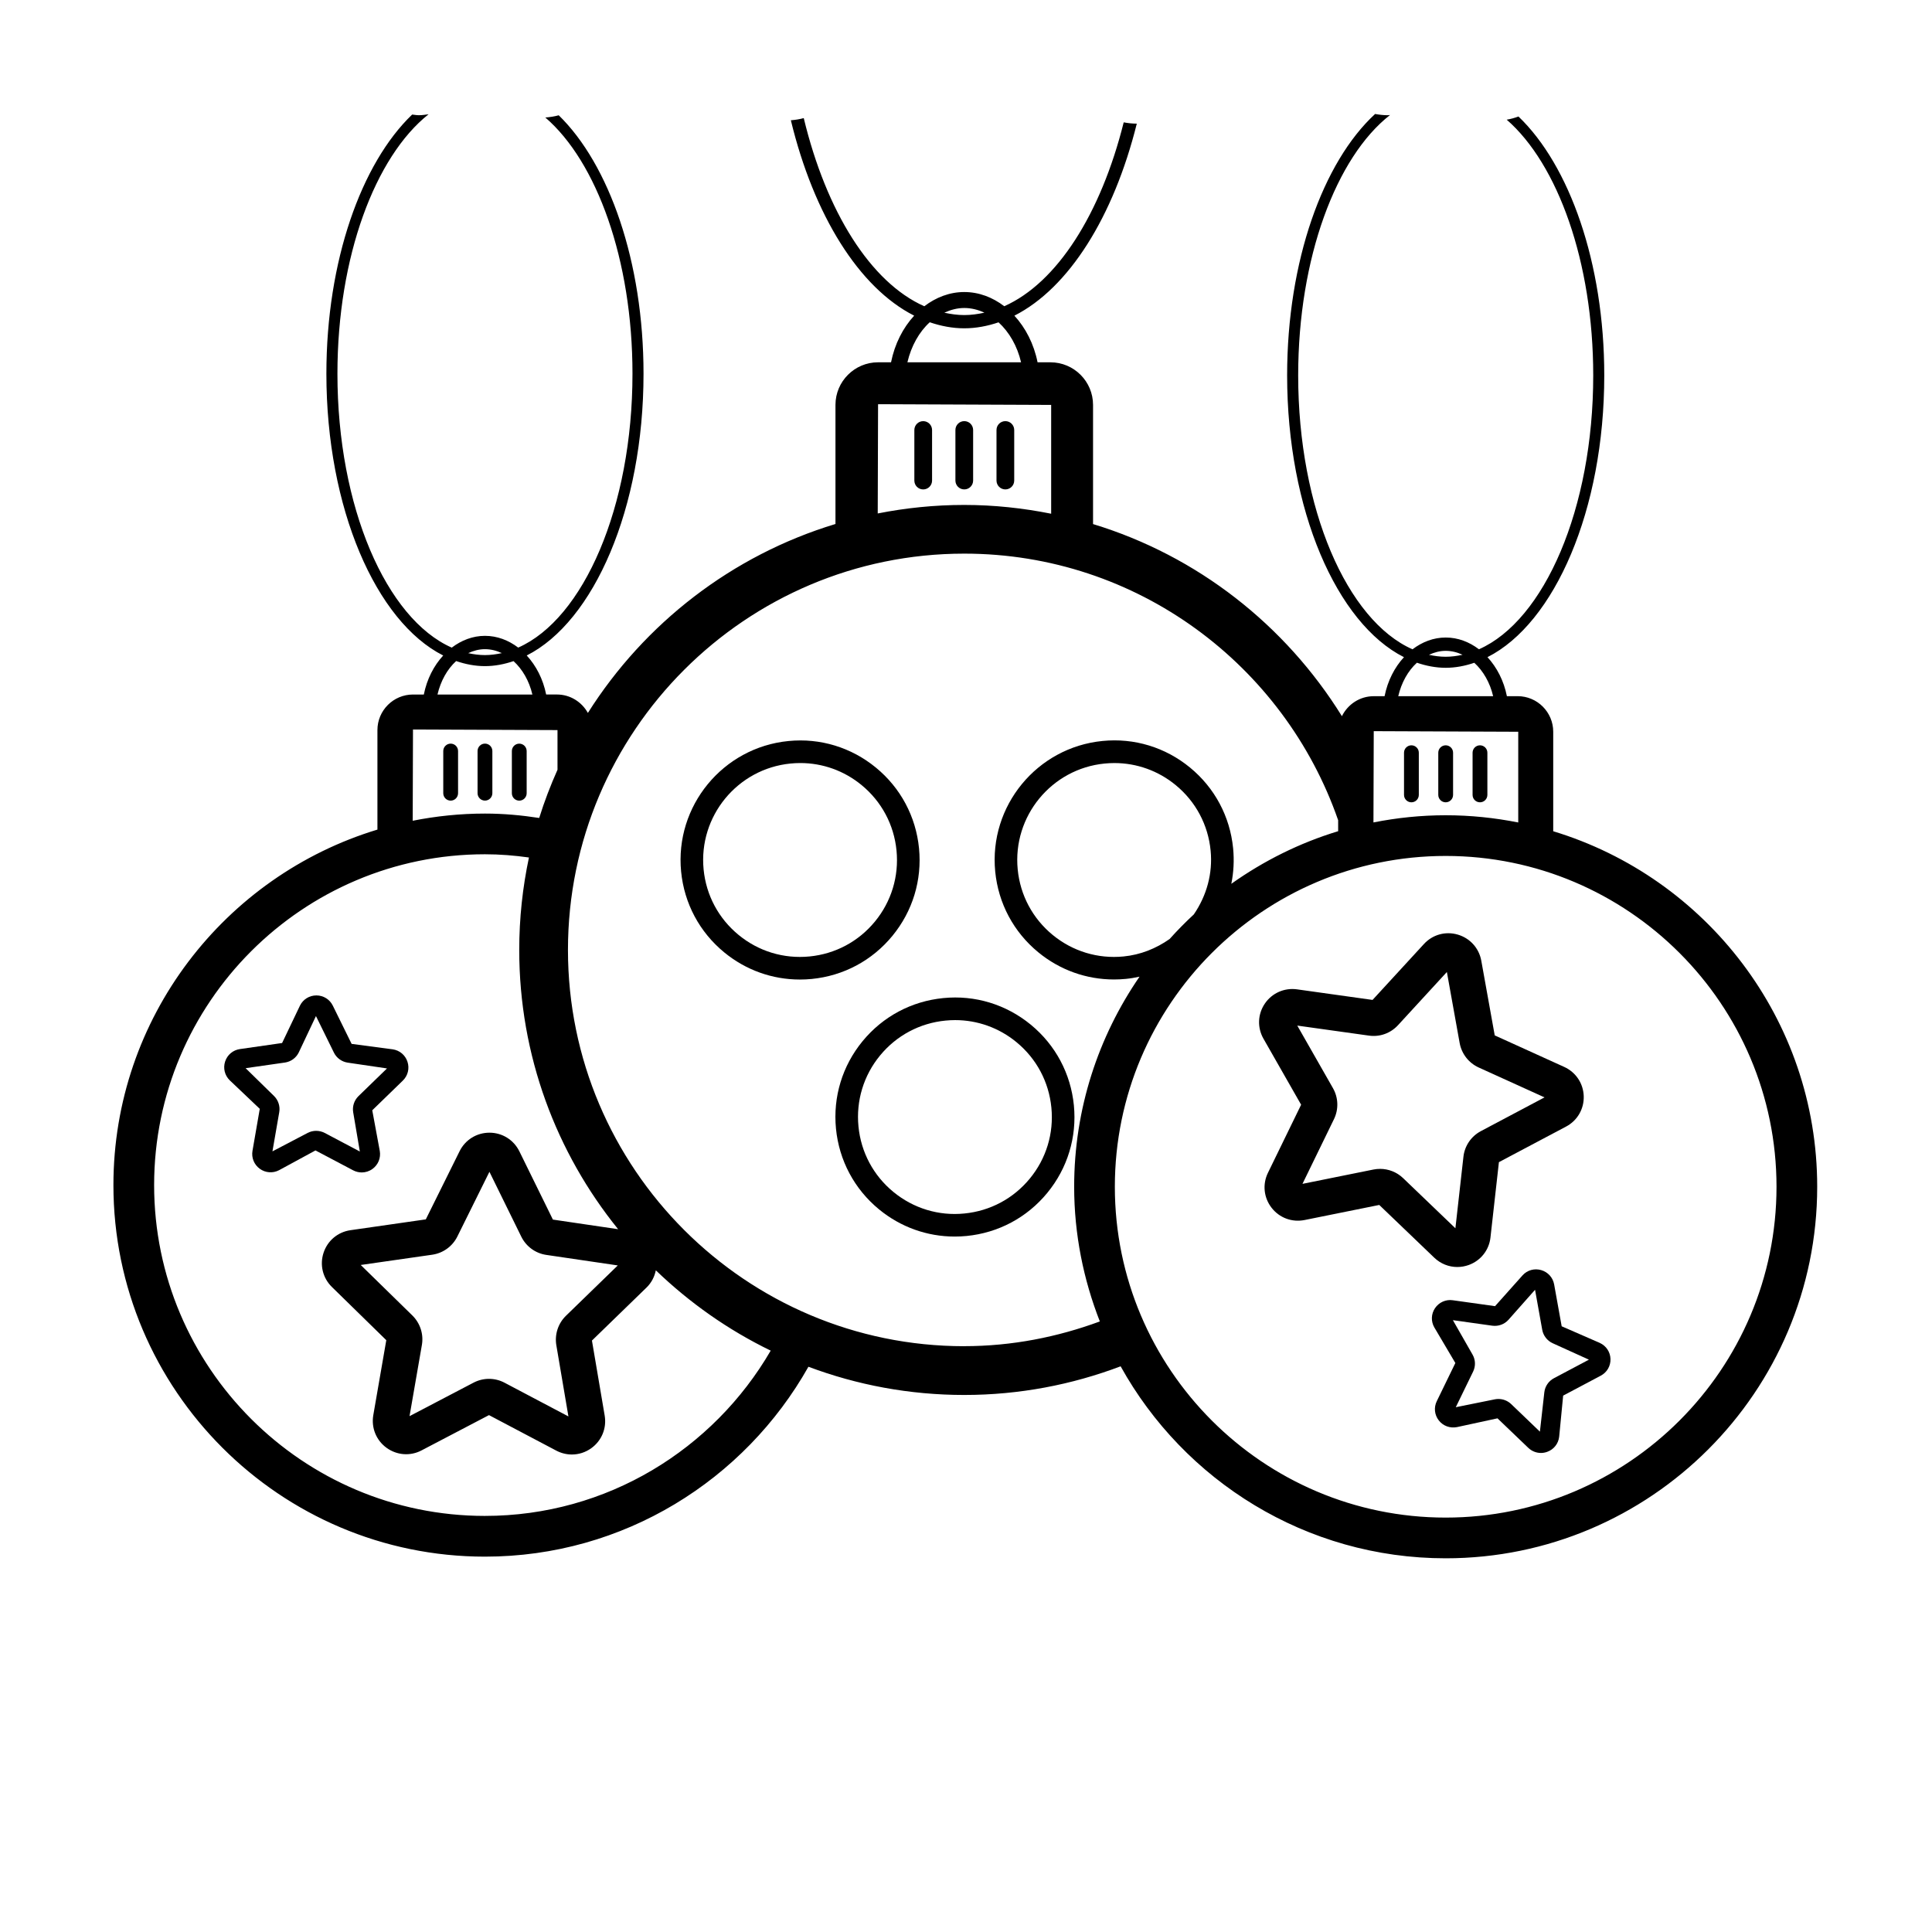 <?xml version="1.0" encoding="UTF-8"?>
<!-- Uploaded to: SVG Find, www.svgrepo.com, Generator: SVG Find Mixer Tools -->
<svg fill="#000000" width="800px" height="800px" version="1.1" viewBox="144 144 512 512" xmlns="http://www.w3.org/2000/svg">
 <g>
  <path d="m388.66 255.61c-1.297 0-2.348 1.051-2.348 2.348v13.398c0 1.297 1.051 2.348 2.348 2.348s2.348-1.051 2.348-2.348v-13.398c0-1.293-1.051-2.348-2.348-2.348z"/>
  <path d="m401.89 271.35v-13.398c0-1.297-1.051-2.348-2.348-2.348s-2.348 1.051-2.348 2.348v13.398c0 1.297 1.051 2.348 2.348 2.348 1.297 0.004 2.348-1.051 2.348-2.348z"/>
  <path d="m410.43 273.7c1.297 0 2.348-1.051 2.348-2.348v-13.398c0-1.297-1.051-2.348-2.348-2.348s-2.348 1.051-2.348 2.348v13.398c0 1.293 1.051 2.348 2.348 2.348z"/>
  <path d="m555.62 364.29v-26.371c0-5.195-4.227-9.426-9.426-9.426h-2.852c-0.812-4.078-2.656-7.637-5.148-10.34 17.809-8.992 30.953-39.016 30.953-74.672 0-29.879-9.262-55.707-22.738-68.605-0.977 0.363-2.004 0.656-3.117 0.84 13.504 11.754 22.93 37.66 22.93 67.766 0 35.328-12.961 64.934-30.285 72.582-2.562-1.949-5.57-3.113-8.809-3.113-3.238 0-6.238 1.172-8.801 3.121-17.328-7.641-30.297-37.25-30.297-72.586 0-31.156 10.082-57.875 24.344-69.008-0.211 0.008-0.391 0.059-0.605 0.059-1.191 0-2.289-0.145-3.356-0.332-13.793 12.723-23.312 38.957-23.312 69.277 0 35.656 13.148 65.688 30.961 74.676-2.496 2.703-4.32 6.266-5.137 10.34h-2.871c-3.711 0-6.894 2.176-8.434 5.297-14.961-24.113-38.281-42.496-65.953-50.91v-31.582c0-6.223-5.066-11.289-11.289-11.289h-3.414c-0.973-4.867-3.168-9.121-6.141-12.359 14.43-7.316 26.281-26.188 32.438-50.887-1.23-0.004-2.375-0.141-3.469-0.344-6.059 24.242-17.652 42.504-31.656 48.73-3.078-2.356-6.699-3.762-10.598-3.762-3.898 0-7.512 1.418-10.594 3.769-14.227-6.316-25.969-25.055-31.945-49.863-1.062 0.297-2.207 0.477-3.418 0.574 6.09 25.148 18.066 44.383 32.68 51.781-2.977 3.234-5.152 7.492-6.129 12.359h-3.438c-6.223 0-11.289 5.066-11.289 11.289v31.562c-27.414 8.305-50.617 26.34-65.613 50.07-1.609-2.894-4.664-4.883-8.207-4.883h-2.852c-0.812-4.078-2.656-7.633-5.148-10.34 17.809-8.992 30.953-39.016 30.953-74.672 0-29.703-9.133-55.492-22.473-68.488-1.105 0.309-2.293 0.496-3.551 0.59 13.59 11.688 23.098 37.672 23.098 67.898 0 35.328-12.965 64.934-30.285 72.582-2.562-1.949-5.57-3.113-8.809-3.113s-6.238 1.176-8.801 3.121c-17.328-7.641-30.297-37.25-30.297-72.586 0-31.008 10.004-57.539 24.156-68.762-0.84 0.113-1.656 0.254-2.57 0.254-0.637 0-1.188-0.121-1.785-0.176-13.473 12.918-22.73 38.801-22.73 68.684 0 35.656 13.148 65.688 30.961 74.672-2.496 2.703-4.32 6.266-5.137 10.34h-2.871c-5.195 0-9.426 4.227-9.426 9.426v26.371c-40.434 12.254-69.965 49.836-69.965 94.219 0 54.289 44.168 98.457 98.457 98.457 36.793 0 68.836-20.344 85.727-50.324 12.859 4.824 26.77 7.477 41.293 7.477 14.59 0 28.543-2.715 41.445-7.594 16.805 30.305 49.102 50.879 86.141 50.879 54.289 0 98.457-44.168 98.457-98.457 0.008-44.379-29.52-81.965-69.953-94.219zm-28.496-47.809c1.578 0 3.074 0.387 4.473 1.039-1.469 0.32-2.957 0.527-4.473 0.527-1.504 0-2.981-0.199-4.438-0.516 1.395-0.645 2.875-1.051 4.438-1.051zm-7.629 3.148c2.481 0.844 5.023 1.344 7.633 1.344 2.59 0 5.117-0.496 7.578-1.328 2.352 2.152 4.144 5.227 4.992 8.852h-25.148c0.848-3.613 2.59-6.723 4.945-8.867zm26.855 18.293v24.043c-6.223-1.238-12.645-1.914-19.227-1.914-6.551 0-12.949 0.676-19.145 1.902l0.078-24.188zm-146.81-112.3c1.883 0 3.668 0.465 5.34 1.238-1.754 0.383-3.531 0.637-5.34 0.637-1.793 0-3.551-0.254-5.289-0.629 1.66-0.758 3.422-1.246 5.289-1.246zm-9.148 3.781c2.969 1.012 6.019 1.602 9.148 1.602 3.106 0 6.137-0.582 9.086-1.582 2.812 2.574 4.957 6.254 5.969 10.594h-30.125c1.02-4.324 3.102-8.047 5.922-10.613zm-13.695 21.715 45.871 0.188v28.836c-7.453-1.488-15.141-2.328-23.027-2.328-7.848 0-15.512 0.789-22.934 2.258zm-104.18 64.922c1.578 0 3.074 0.387 4.473 1.039-1.469 0.32-2.957 0.527-4.473 0.527-1.504 0-2.981-0.199-4.438-0.516 1.391-0.645 2.871-1.051 4.438-1.051zm-7.633 3.148c2.481 0.844 5.023 1.344 7.633 1.344 2.59 0 5.117-0.496 7.578-1.328 2.352 2.152 4.144 5.227 4.992 8.852h-25.148c0.848-3.613 2.59-6.723 4.945-8.867zm-11.438 18.137 38.297 0.156v10.512c-1.848 4.144-3.484 8.398-4.848 12.777-4.695-0.723-9.484-1.164-14.379-1.164-6.555 0-12.949 0.676-19.145 1.902zm19.07 208.41c-48.344 0-87.672-39.332-87.672-87.672 0-48.344 39.332-87.672 87.672-87.672 3.961 0 7.844 0.32 11.66 0.855-1.676 7.906-2.574 16.098-2.574 24.496 0 28.012 9.832 53.758 26.207 74.012l-17.285-2.551-8.887-18.09-0.004-0.004c-1.492-3.035-4.527-4.93-7.91-4.934h-0.016c-3.379 0-6.41 1.879-7.91 4.91l-8.953 18.062-19.961 2.867c-3.352 0.477-6.086 2.773-7.141 5.992-1.055 3.223-0.203 6.691 2.219 9.059l14.41 14.098-3.445 19.871c-0.574 3.34 0.766 6.652 3.504 8.645 2.742 1.996 6.309 2.262 9.293 0.688l17.863-9.348 17.832 9.41c1.309 0.688 2.727 1.031 4.137 1.031 1.816 0 3.621-0.57 5.164-1.688 2.742-1.984 4.094-5.293 3.527-8.633l-3.375-19.875 14.469-14.051c1.305-1.27 2.117-2.867 2.461-4.566 8.926 8.594 19.176 15.82 30.445 21.285-15.184 26.129-43.387 43.801-75.73 43.801zm18.918-45.234 3.203 18.867-16.922-8.93c-1.289-0.684-2.711-1.027-4.129-1.027-1.406 0-2.809 0.336-4.094 1.008l-16.965 8.879 3.273-18.855c0.5-2.856-0.438-5.777-2.519-7.828l-13.684-13.383 18.949-2.719c2.879-0.418 5.367-2.219 6.656-4.82l8.5-17.152 8.438 17.176c1.285 2.621 3.769 4.434 6.641 4.848l18.938 2.789-13.727 13.332c-2.078 2.016-3.039 4.938-2.559 7.816zm108.1 0.258c-57.906 0-105.02-47.109-105.02-105.02s47.109-105.02 105.02-105.02c45.855 0 84.824 29.59 99.09 70.648v2.91c-10.254 3.109-19.766 7.875-28.312 13.941 0.617-3.059 0.789-6.223 0.477-9.414-0.828-8.422-4.879-16.016-11.418-21.387-6.539-5.371-14.766-7.887-23.191-7.051-17.383 1.707-30.141 17.234-28.438 34.617 0.828 8.422 4.879 16.016 11.418 21.387 5.723 4.699 12.742 7.203 20.051 7.203 1.043 0 2.09-0.051 3.144-0.152 1.234-0.121 2.441-0.332 3.633-0.59-10.906 15.848-17.324 35.008-17.324 55.66 0 12.605 2.469 24.621 6.805 35.707-11.234 4.141-23.285 6.551-35.934 6.551zm60.832-114.42c-2.238 2.07-4.375 4.242-6.41 6.512-3.582 2.519-7.711 4.184-12.188 4.621-6.848 0.676-13.512-1.363-18.809-5.711-5.301-4.359-8.59-10.512-9.258-17.344-1.383-14.098 8.961-26.695 23.055-28.07 0.855-0.082 1.707-0.129 2.555-0.129 5.922 0 11.621 2.031 16.254 5.84 5.305 4.359 8.59 10.516 9.258 17.344 0.598 6.07-1.047 11.965-4.457 16.938zm66.75 159.84c-48.344 0-87.672-39.332-87.672-87.672 0-48.344 39.332-87.672 87.672-87.672 48.344 0 87.676 39.328 87.676 87.672s-39.332 87.672-87.676 87.672z"/>
  <path d="m518.04 356.62c1.082 0 1.961-0.879 1.961-1.961v-11.184c0-1.082-0.879-1.961-1.961-1.961-1.082 0-1.961 0.879-1.961 1.961v11.184c0 1.086 0.879 1.961 1.961 1.961z"/>
  <path d="m527.12 356.62c1.082 0 1.961-0.879 1.961-1.961v-11.184c0-1.082-0.879-1.961-1.961-1.961s-1.961 0.879-1.961 1.961v11.184c0 1.086 0.879 1.961 1.961 1.961z"/>
  <path d="m536.21 356.62c1.082 0 1.961-0.879 1.961-1.961v-11.184c0-1.082-0.879-1.961-1.961-1.961-1.082 0-1.961 0.879-1.961 1.961v11.184c0 1.086 0.875 1.961 1.961 1.961z"/>
  <path d="m263.43 341.07c-1.082 0-1.961 0.879-1.961 1.961v11.184c0 1.082 0.879 1.961 1.961 1.961 1.082 0 1.961-0.879 1.961-1.961v-11.184c0-1.082-0.875-1.961-1.961-1.961z"/>
  <path d="m274.48 354.21v-11.184c0-1.082-0.879-1.961-1.961-1.961-1.082 0-1.961 0.879-1.961 1.961v11.184c0 1.082 0.879 1.961 1.961 1.961 1.082 0 1.961-0.875 1.961-1.961z"/>
  <path d="m281.61 356.18c1.082 0 1.961-0.879 1.961-1.961v-11.184c0-1.082-0.879-1.961-1.961-1.961s-1.961 0.879-1.961 1.961v11.184c0 1.086 0.879 1.961 1.961 1.961z"/>
  <path d="m428.59 436.94c-0.828-8.422-4.879-16.016-11.418-21.387-6.539-5.371-14.781-7.891-23.191-7.051-8.422 0.828-16.016 4.879-21.387 11.418-5.371 6.539-7.871 14.773-7.051 23.191 0.828 8.422 4.879 16.02 11.418 21.391 5.719 4.695 12.738 7.199 20.039 7.199 1.047 0 2.102-0.051 3.152-0.152 8.422-0.828 16.016-4.879 21.387-11.418 5.371-6.535 7.871-14.773 7.051-23.191zm-11.676 19.391c-4.359 5.305-10.516 8.59-17.348 9.258-6.809 0.688-13.504-1.359-18.805-5.711-5.305-4.356-8.59-10.516-9.258-17.344-0.668-6.828 1.359-13.512 5.711-18.809 4.359-5.305 10.52-8.59 17.344-9.258 0.855-0.082 1.707-0.129 2.555-0.129 5.922 0 11.621 2.031 16.254 5.84 5.305 4.359 8.59 10.516 9.258 17.344 0.672 6.828-1.355 13.508-5.711 18.809z"/>
  <path d="m380.5 392.01c5.371-6.539 7.871-14.773 7.051-23.191-0.828-8.422-4.879-16.016-11.418-21.387-6.539-5.371-14.781-7.887-23.191-7.051-17.383 1.707-30.141 17.234-28.438 34.617 0.828 8.422 4.879 16.016 11.418 21.387 5.723 4.699 12.742 7.203 20.051 7.203 1.043 0 2.09-0.051 3.144-0.152 8.422-0.828 16.012-4.879 21.383-11.426zm-21.965 5.461c-6.856 0.676-13.516-1.363-18.809-5.711-5.305-4.359-8.594-10.512-9.262-17.344-1.383-14.102 8.961-26.695 23.055-28.074 0.855-0.082 1.707-0.129 2.555-0.129 5.922 0 11.621 2.031 16.254 5.84 5.305 4.359 8.59 10.516 9.258 17.344 0.668 6.828-1.359 13.512-5.711 18.812-4.359 5.309-10.516 8.594-17.34 9.262z"/>
  <path d="m239.86 454.71c1.004 0 1.996-0.309 2.844-0.926 1.512-1.094 2.254-2.914 1.945-4.754l-1.996-10.793 8.102-7.867c1.34-1.305 1.812-3.211 1.234-4.984-0.57-1.766-2.07-3.035-3.918-3.305l-10.887-1.441-4.981-10.129c-0.816-1.668-2.484-2.711-4.344-2.715h-0.016c-1.855 0-3.523 1.031-4.348 2.699l-4.734 9.914-11.172 1.605c-1.84 0.262-3.344 1.52-3.926 3.293-0.582 1.77-0.113 3.68 1.219 4.984l7.961 7.562-1.93 11.129c-0.316 1.836 0.422 3.656 1.93 4.754 1.512 1.102 3.469 1.234 5.113 0.379l9.652-5.238 9.984 5.273c0.715 0.371 1.492 0.559 2.266 0.559zm-12.074-11.027c-0.773 0-1.543 0.184-2.258 0.551l-9.328 4.887 1.801-10.367c0.277-1.574-0.242-3.184-1.387-4.309l-7.523-7.367 10.43-1.496c1.586-0.234 2.945-1.23 3.644-2.652l4.566-9.664 4.754 9.676c0.703 1.434 2.066 2.43 3.66 2.668l10.414 1.535-7.562 7.34c-1.141 1.121-1.664 2.723-1.398 4.289l1.762 10.387-9.309-4.922c-0.707-0.367-1.484-0.555-2.266-0.555z"/>
  <path d="m530.2 479.77c1.02 0 2.047-0.176 3.039-0.535 3.172-1.152 5.379-3.945 5.75-7.293l2.238-19.961 17.797-9.426c2.992-1.586 4.781-4.668 4.68-8.043-0.102-3.391-2.09-6.367-5.18-7.769l-18.406-8.355-3.562-19.793c-0.602-3.324-2.988-5.973-6.238-6.918-3.262-0.953-6.688 0.012-8.969 2.504l-13.609 14.809-20.02-2.805c-3.352-0.461-6.633 0.984-8.531 3.789-1.895 2.793-2.031 6.363-0.355 9.297l9.977 17.492-8.801 18.062c-1.473 3.031-1.102 6.566 0.965 9.238 2.07 2.676 5.398 3.922 8.746 3.258l19.797-3.996 14.578 13.977c1.688 1.617 3.871 2.469 6.106 2.469zm-20.473-26.004c-0.586 0-1.172 0.055-1.75 0.172l-18.809 3.797 8.348-17.145c1.273-2.613 1.176-5.684-0.266-8.215l-9.457-16.582 18.965 2.652c2.906 0.422 5.769-0.625 7.734-2.766l12.945-14.086 3.391 18.844c0.523 2.848 2.406 5.266 5.047 6.465l17.441 7.918-16.867 8.941c-2.574 1.367-4.305 3.906-4.625 6.789l-2.129 18.957-13.844-13.277c-1.664-1.598-3.867-2.465-6.125-2.465z"/>
  <path d="m567.95 499.88-10.09-4.402-1.996-11.086v-0.004c-0.328-1.824-1.648-3.281-3.43-3.797-1.801-0.523-3.684 0-4.934 1.379l-7.297 8.176-11.207-1.57c-1.824-0.266-3.644 0.543-4.695 2.086-1.043 1.539-1.117 3.5-0.195 5.106l5.578 9.441-4.922 10.117c-0.816 1.668-0.613 3.617 0.523 5.086 1.137 1.477 2.992 2.141 4.812 1.789l10.754-2.328 8.152 7.812c0.93 0.891 2.129 1.363 3.359 1.363 0.555 0 1.117-0.098 1.664-0.297 1.75-0.629 2.965-2.168 3.172-4.016l1.055-10.883 9.969-5.285c1.648-0.871 2.633-2.566 2.574-4.43-0.059-1.852-1.152-3.488-2.848-4.258zm-12.145 9.363c-1.41 0.746-2.363 2.141-2.543 3.734l-1.172 10.426-7.609-7.301c-0.914-0.875-2.129-1.359-3.387-1.359-0.316 0-0.633 0.031-0.953 0.094l-10.344 2.09 4.586-9.426c0.707-1.445 0.656-3.141-0.145-4.523l-5.207-9.121 10.461 1.469c1.605 0.207 3.16-0.363 4.234-1.531l7.078-7.988 1.902 10.602c0.289 1.574 1.328 2.902 2.773 3.562l9.598 4.356z"/>
 </g>
</svg>